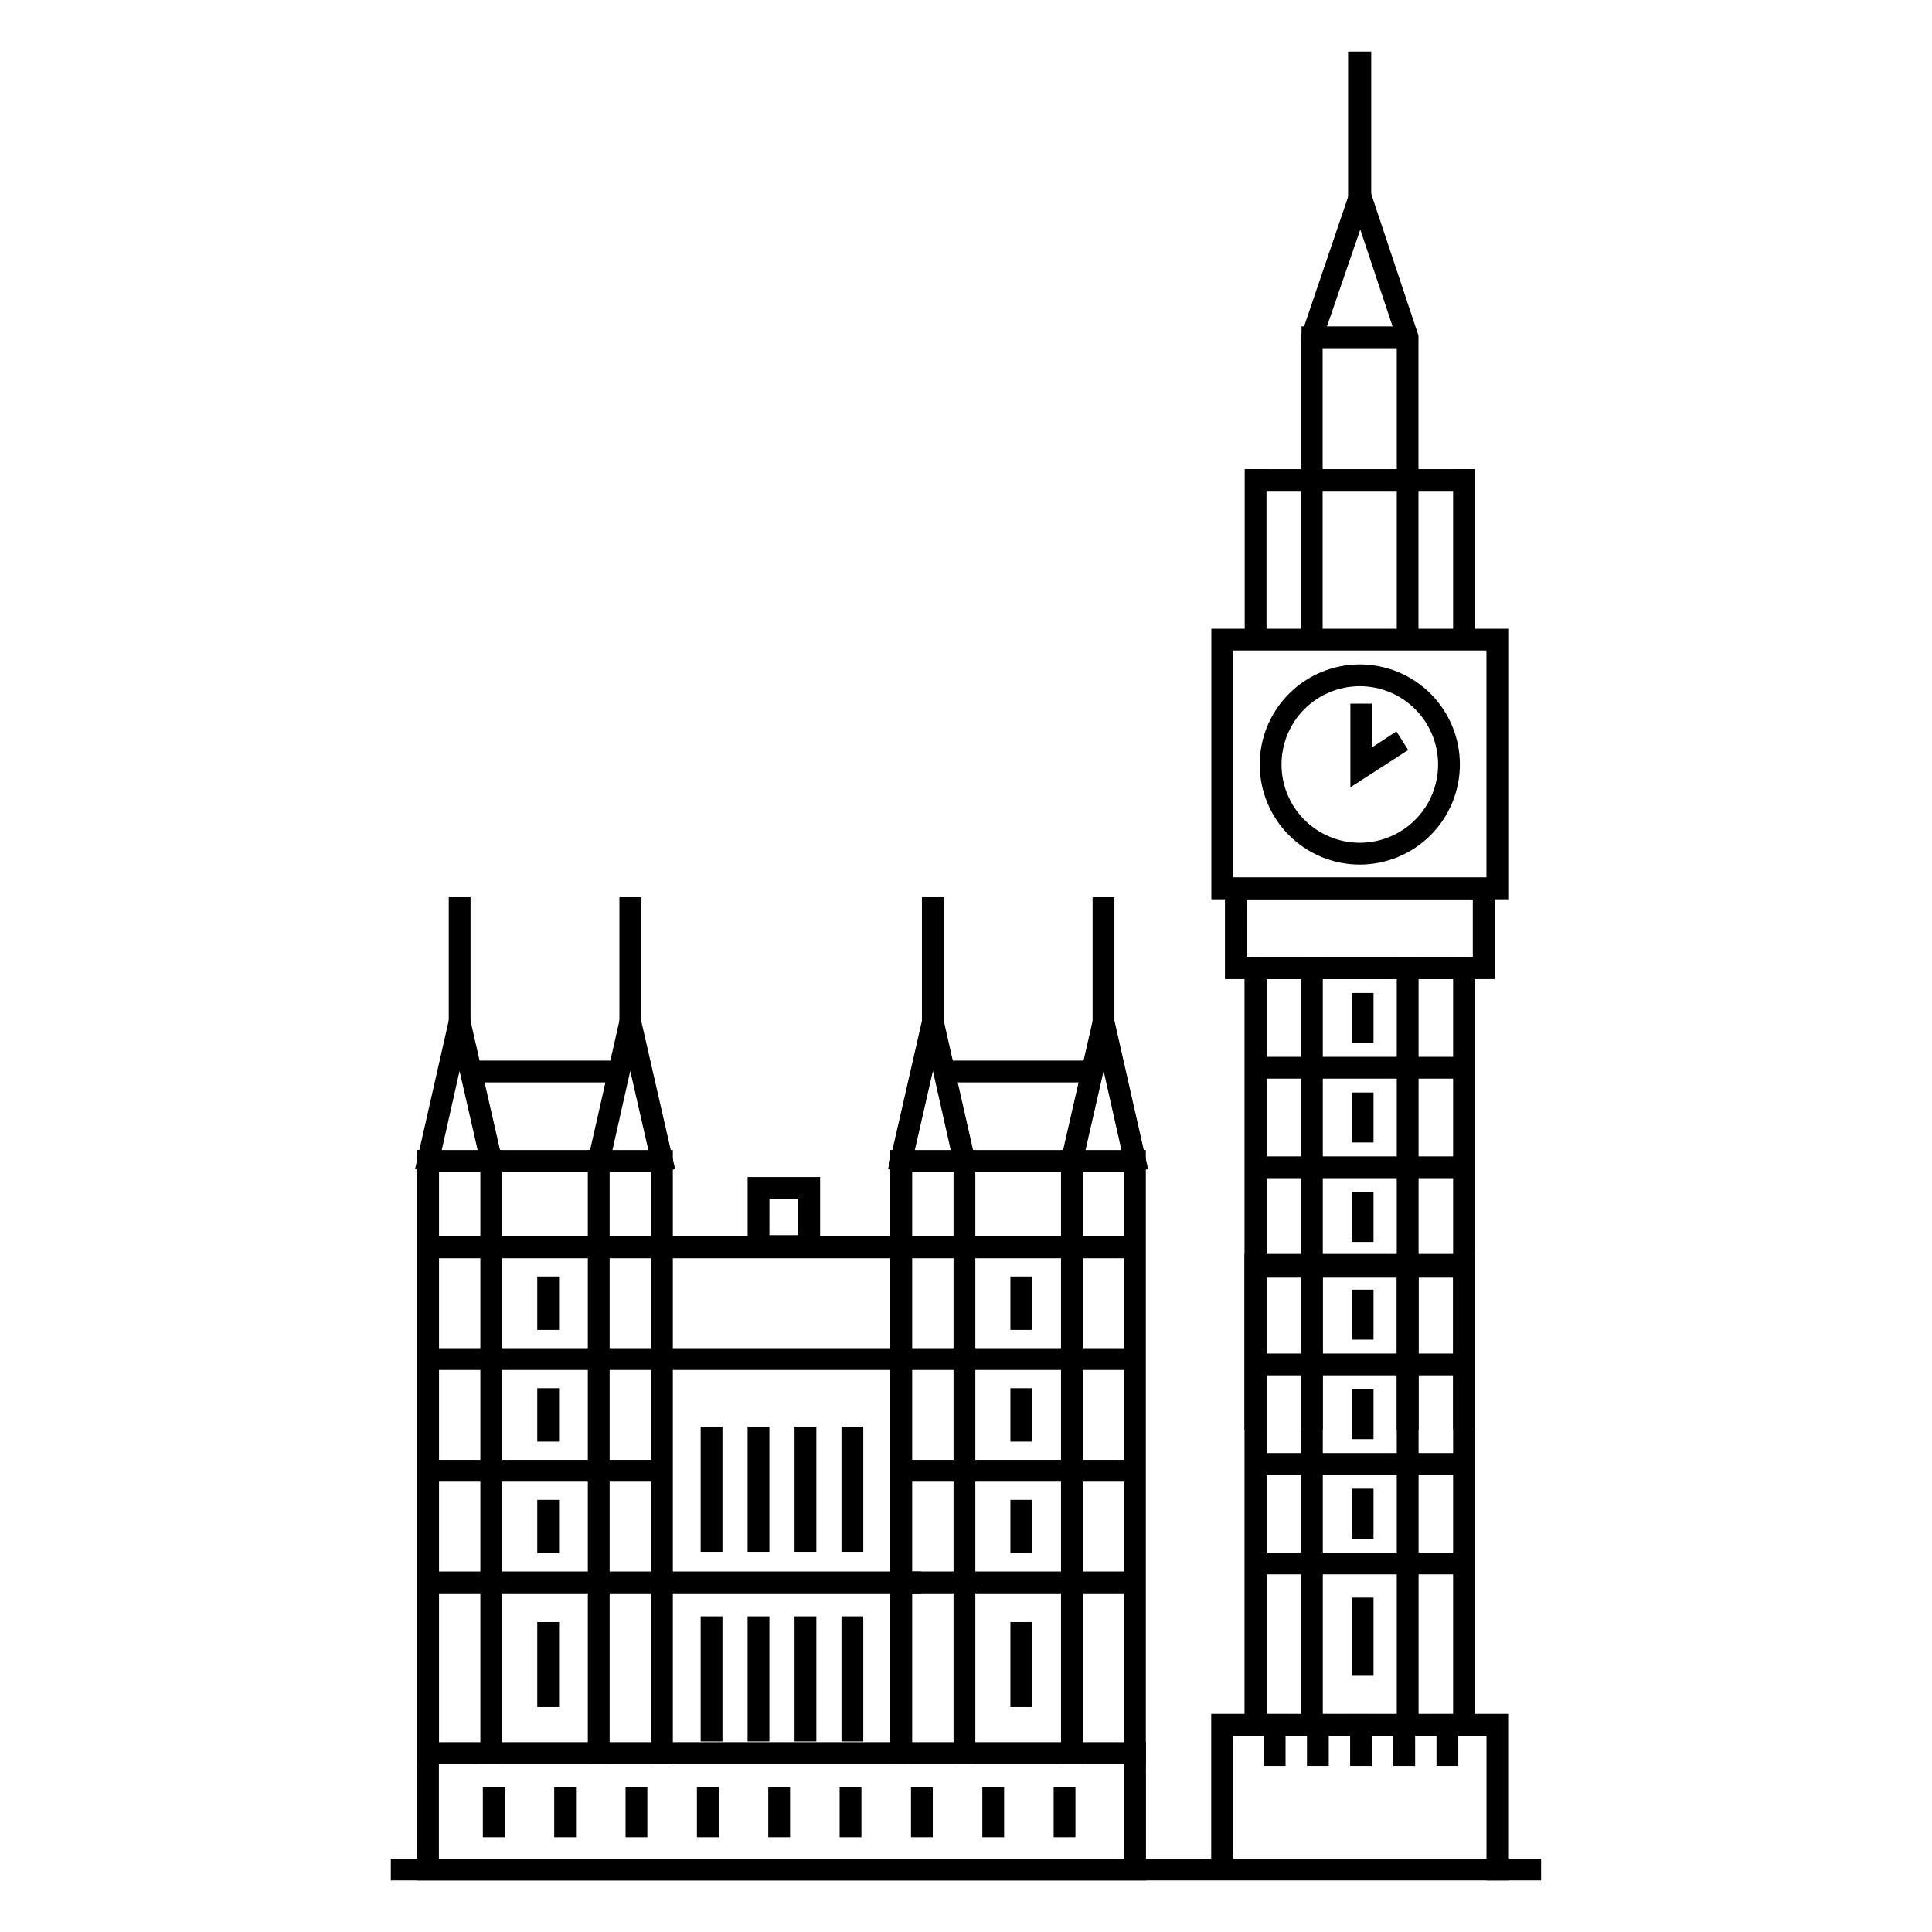 <?xml version="1.0" encoding="UTF-8"?>
<!-- Uploaded to: ICON Repo, www.svgrepo.com, Generator: ICON Repo Mixer Tools -->
<svg fill="#000000" width="800px" height="800px" version="1.1" viewBox="144 144 512 512" xmlns="http://www.w3.org/2000/svg">
 <g>
  <path d="m447.66 611.5h-5.746v-156.98h-56.223v156.98h-5.746v-162.73h67.715z"/>
  <path d="m396.7 448.79h5.777v162.69h-5.777z"/>
  <path d="m425.18 448.79h5.777v162.69h-5.777z"/>
  <path d="m379.94 448.79h5.777v162.69h-5.777z"/>
  <path d="m397.38 455.12-6.148-27.309-6.246 27.309-5.641-1.312 11.887-51.992 11.789 51.992z"/>
  <path d="m388.32 381.77h5.777v40.648h-5.777z"/>
  <path d="m442.62 455.12-6.148-27.309-6.246 27.309-5.641-1.312 11.887-51.992 11.789 51.992z"/>
  <path d="m433.55 381.77h5.777v40.648h-5.777z"/>
  <path d="m381.62 471.68h64.969v5.777h-64.969z"/>
  <path d="m381.62 501.28h64.969v5.777h-64.969z"/>
  <path d="m381.62 530.88h64.969v5.777h-64.969z"/>
  <path d="m381.62 560.47h64.969v5.777h-64.969z"/>
  <path d="m411.77 573.87h5.777v22.527h-5.777z"/>
  <path d="m411.77 541.48h5.777v14.152h-5.777z"/>
  <path d="m411.77 511.89h5.777v14.152h-5.777z"/>
  <path d="m411.77 482.29h5.777v14.152h-5.777z"/>
  <path d="m501.26 157.67h6.137v46.645h-6.137z"/>
  <path d="m543.7 382.32h-78.676v-71.711h78.676zm-72.902-5.777h67.125v-60.156l-67.125 0.004z"/>
  <path d="m473.86 268.32h5.777v46.082h-5.777z"/>
  <path d="m529.09 268.32h5.777v46.082h-5.777z"/>
  <path d="m519.91 314.35h-5.746v-80.508l-9.672-29.02-9.977 29.02v80.508h-5.742v-81.418l15.719-46.246 15.418 46.246z"/>
  <path d="m475.35 268.32h58.523v5.777h-58.523z"/>
  <path d="m475.1 397.7h58.523v5.777h-58.523z"/>
  <path d="m473.86 476.32h5.777v125.2h-5.777z"/>
  <path d="m529.09 476.32h5.777v125.2h-5.777z"/>
  <path d="m488.78 476.32h5.777v125.2h-5.777z"/>
  <path d="m514.16 476.32h5.777v125.2h-5.777z"/>
  <path d="m473.86 476.32h5.777v125.2h-5.777z"/>
  <path d="m475.35 476.32h58.523v5.777h-58.523z"/>
  <path d="m475.35 502.7h58.523v5.777h-58.523z"/>
  <path d="m475.35 529.07h58.523v5.777h-58.523z"/>
  <path d="m475.35 555.45h58.523v5.777h-58.523z"/>
  <path d="m502.22 567.39h5.777v20.703h-5.777z"/>
  <path d="m502.22 538.52h5.777v13.238h-5.777z"/>
  <path d="m502.22 512.15h5.777v13.238h-5.777z"/>
  <path d="m502.22 485.78h5.777v13.238h-5.777z"/>
  <path d="m473.86 397.7h5.777v125.2h-5.777z"/>
  <path d="m529.09 397.7h5.777v125.2h-5.777z"/>
  <path d="m488.78 397.7h5.777v125.2h-5.777z"/>
  <path d="m514.16 397.7h5.777v125.2h-5.777z"/>
  <path d="m473.86 397.7h5.777v125.2h-5.777z"/>
  <path d="m475.35 424.07h58.523v5.777h-58.523z"/>
  <path d="m475.35 450.45h58.523v5.777h-58.523z"/>
  <path d="m475.35 476.82h58.523v5.777h-58.523z"/>
  <path d="m502.22 459.9h5.777v13.238h-5.777z"/>
  <path d="m502.22 433.53h5.777v13.238h-5.777z"/>
  <path d="m502.22 407.15h5.777v13.238h-5.777z"/>
  <path d="m543.68 642.33h-5.742v-38.289h-67.105v37.582h-5.848v-43.43h78.695z"/>
  <path d="m524.69 598.24h5.777v13.738h-5.777z"/>
  <path d="m513.25 598.24h5.777v13.738h-5.777z"/>
  <path d="m501.8 598.24h5.777v13.738h-5.777z"/>
  <path d="m490.36 598.24h5.777v13.738h-5.777z"/>
  <path d="m478.91 598.24h5.777v13.738h-5.777z"/>
  <path d="m540.09 403.47h-71.461v-26.922h71.461zm-65.688-5.777 59.91 0.004v-15.375h-59.906z"/>
  <path d="m504.36 373.12c-7.035-0.004-13.781-2.797-18.754-7.773-4.973-4.973-7.766-11.719-7.766-18.754s2.793-13.781 7.769-18.754c4.973-4.977 11.723-7.769 18.754-7.769 7.035 0 13.781 2.793 18.758 7.769 4.973 4.973 7.766 11.719 7.766 18.754-0.008 7.035-2.805 13.777-7.777 18.75s-11.715 7.769-18.75 7.777zm0-47.273c-5.5 0-10.777 2.184-14.672 6.074-3.891 3.891-6.074 9.168-6.074 14.672s2.184 10.781 6.074 14.672c3.894 3.891 9.172 6.078 14.672 6.078 5.504 0 10.781-2.188 14.672-6.078s6.078-9.168 6.078-14.672c-0.008-5.5-2.195-10.773-6.086-14.664-3.887-3.891-9.16-6.078-14.664-6.082z"/>
  <path d="m501.87 352.64v-22.168h5.746v11.586l6.449-4.231 3.121 4.938z"/>
  <path d="m488.92 230.5h29.656v5.777h-29.656z"/>
  <path d="m392.38 425.07h42.102v5.777h-42.102z"/>
  <path d="m322.31 611.5h-5.746v-156.98h-56.223v156.98h-5.844v-162.73h67.812z"/>
  <path d="m271.3 448.79h5.777v162.69h-5.777z"/>
  <path d="m299.78 448.79h5.777v162.69h-5.777z"/>
  <path d="m447.7 642.33h-193.16v-193.55h5.777v156.92h187.38zm-187.39-5.777h181.61v-25.074h-181.61z"/>
  <path d="m272.03 455.12-6.246-27.309-6.148 27.309-5.641-1.312 11.789-51.992 11.887 51.992z"/>
  <path d="m262.92 381.77h5.777v40.648h-5.777z"/>
  <path d="m317.27 455.12-6.246-27.309-6.148 27.309-5.641-1.312 11.789-51.992 11.887 51.992z"/>
  <path d="m308.15 381.77h5.777v40.648h-5.777z"/>
  <path d="m256.22 471.68h129v5.777h-129z"/>
  <path d="m256.22 501.28h129.5v5.777h-129.5z"/>
  <path d="m256.22 530.88h64.969v5.777h-64.969z"/>
  <path d="m256.22 560.47h131.99v5.777h-131.99z"/>
  <path d="m286.38 573.87h5.777v22.527h-5.777z"/>
  <path d="m286.38 541.48h5.777v14.152h-5.777z"/>
  <path d="m286.38 511.89h5.777v14.152h-5.777z"/>
  <path d="m286.38 482.29h5.777v14.152h-5.777z"/>
  <path d="m266.98 425.07h42.102v5.777h-42.102z"/>
  <path d="m361.34 477.12h-19.211v-21.199h19.211zm-13.438-5.777h7.656l0.004-9.648h-7.656z"/>
  <path d="m329.68 522.1h5.777v33.145h-5.777z"/>
  <path d="m342.12 522.1h5.777v33.145h-5.777z"/>
  <path d="m354.56 522.1h5.777v33.145h-5.777z"/>
  <path d="m367 522.1h5.777v33.145h-5.777z"/>
  <path d="m329.68 572.36h5.777v33.145h-5.777z"/>
  <path d="m342.12 572.36h5.777v33.145h-5.777z"/>
  <path d="m354.56 572.36h5.777v33.145h-5.777z"/>
  <path d="m367 572.36h5.777v33.145h-5.777z"/>
  <path d="m271.96 617.64h5.777v13.238h-5.777z"/>
  <path d="m290.87 617.64h5.777v13.238h-5.777z"/>
  <path d="m309.78 617.64h5.777v13.238h-5.777z"/>
  <path d="m328.69 617.64h5.777v13.238h-5.777z"/>
  <path d="m347.6 617.64h5.777v13.238h-5.777z"/>
  <path d="m366.51 617.64h5.777v13.238h-5.777z"/>
  <path d="m385.42 617.64h5.777v13.238h-5.777z"/>
  <path d="m404.33 617.64h5.777v13.238h-5.777z"/>
  <path d="m423.23 617.64h5.777v13.238h-5.777z"/>
  <path d="m247.57 636.55h304.84v5.777h-304.84z"/>
 </g>
</svg>